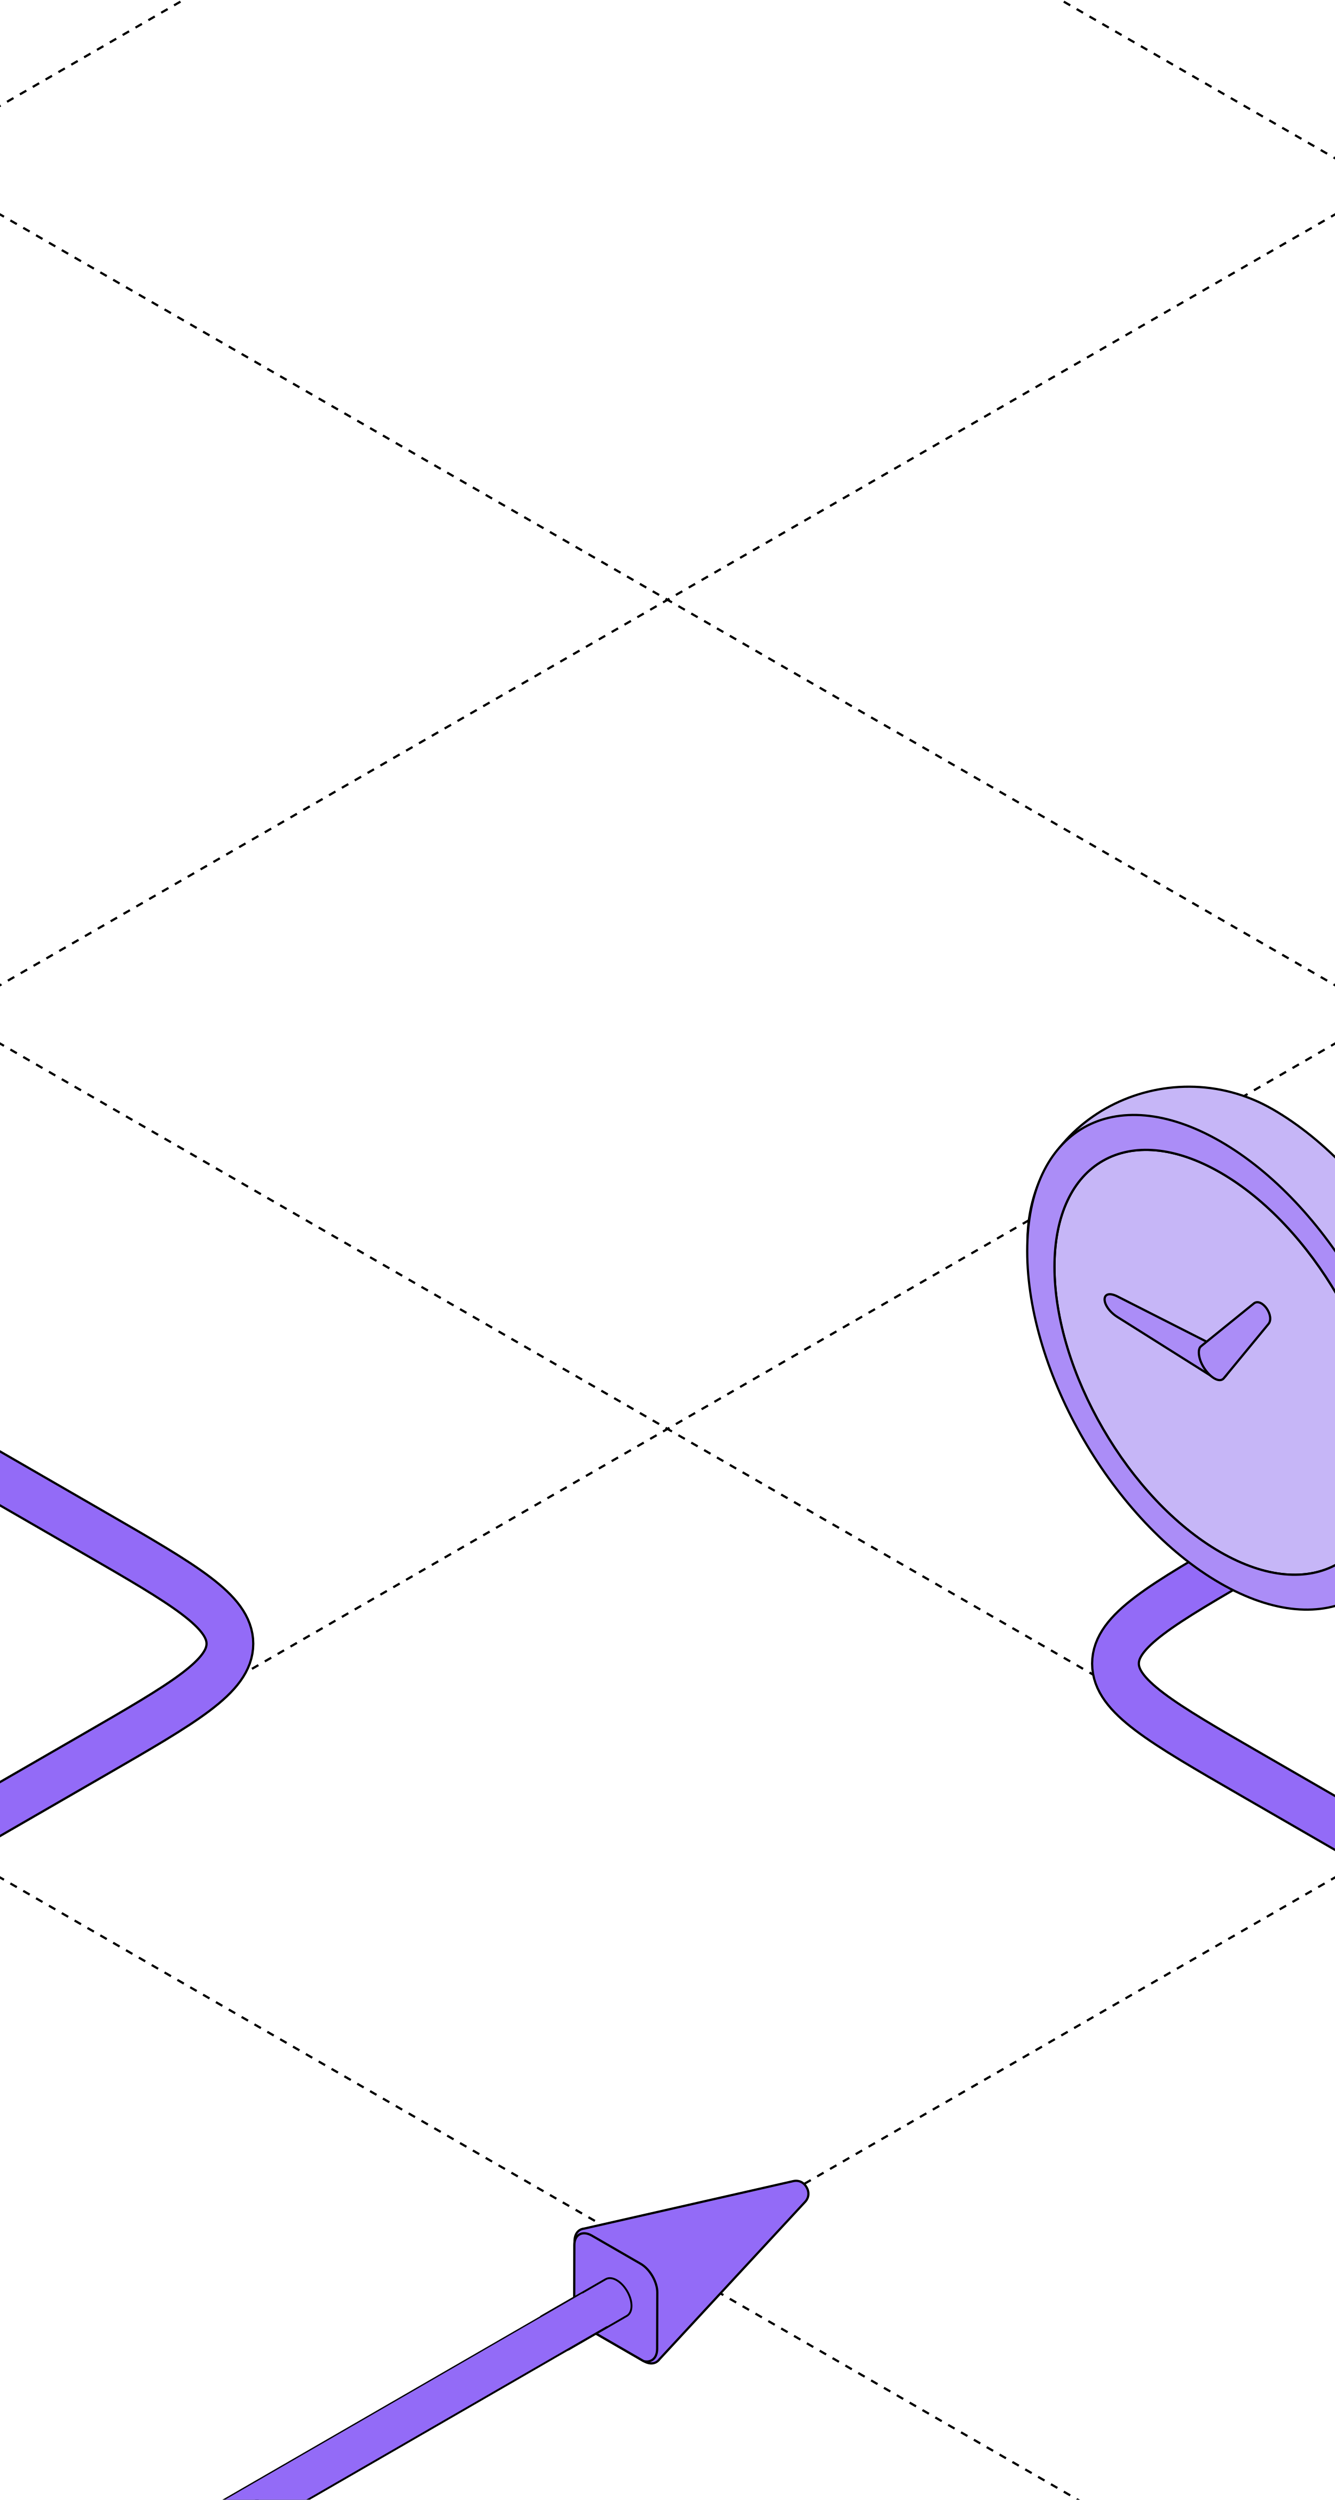 <?xml version="1.0" encoding="UTF-8"?> <svg xmlns="http://www.w3.org/2000/svg" width="360" height="674" viewBox="0 0 360 674" fill="none"><g clip-path="url(#clip0_100_700)"><path d="M-936 -705.493L1220.84 539.611" stroke="black" stroke-width="0.6" stroke-linejoin="round" stroke-dasharray="2 2"></path><path d="M-936 -929.041L1220.84 316.064" stroke="black" stroke-width="0.6" stroke-linejoin="round" stroke-dasharray="2 2"></path><path d="M-936 -1153.89L1220.84 91.218" stroke="black" stroke-width="0.6" stroke-linejoin="round" stroke-dasharray="2 2"></path><path d="M-936 637.815L1220.84 1882.92" stroke="black" stroke-width="0.6" stroke-linejoin="round" stroke-dasharray="2 2"></path><path d="M-936 412.969L1220.84 1658.07" stroke="black" stroke-width="0.6" stroke-linejoin="round" stroke-dasharray="2 2"></path><path d="M-936 189.418L1220.84 1434.52" stroke="black" stroke-width="0.6" stroke-linejoin="round" stroke-dasharray="2 2"></path><path d="M-936 -34.129L1220.84 1210.98" stroke="black" stroke-width="0.6" stroke-linejoin="round" stroke-dasharray="2 2"></path><path d="M-936 -258.975L1220.84 986.13" stroke="black" stroke-width="0.6" stroke-linejoin="round" stroke-dasharray="2 2"></path><path d="M-936 -482.523L1220.84 762.582" stroke="black" stroke-width="0.6" stroke-linejoin="round" stroke-dasharray="2 2"></path><path d="M1271.53 -705.493L-885.312 539.611" stroke="black" stroke-width="0.6" stroke-linejoin="round" stroke-dasharray="2 2"></path><path d="M1271.53 -929.041L-885.312 316.064" stroke="black" stroke-width="0.6" stroke-linejoin="round" stroke-dasharray="2 2"></path><path d="M1271.53 -1153.89L-885.312 91.218" stroke="black" stroke-width="0.6" stroke-linejoin="round" stroke-dasharray="2 2"></path><path d="M1296 412.966L-860.838 1658.07" stroke="black" stroke-width="0.6" stroke-linejoin="round" stroke-dasharray="2 2"></path><path d="M1296 189.418L-860.838 1434.52" stroke="black" stroke-width="0.6" stroke-linejoin="round" stroke-dasharray="2 2"></path><path d="M1296 -34.13L-860.838 1210.97" stroke="black" stroke-width="0.6" stroke-linejoin="round" stroke-dasharray="2 2"></path><path d="M1296 -258.975L-860.838 986.129" stroke="black" stroke-width="0.6" stroke-linejoin="round" stroke-dasharray="2 2"></path><path d="M1296 -482.524L-860.838 762.581" stroke="black" stroke-width="0.6" stroke-linejoin="round" stroke-dasharray="2 2"></path><path d="M154.928 620.505C154.928 621.987 155.44 623.624 156.268 625.083C157.118 626.531 158.281 627.793 159.562 628.533L173.549 636.608C175.378 637.662 176.952 637.334 177.867 636.073L217.119 593.671C218.238 592.465 218.209 590.887 217.494 589.733C216.853 588.537 215.502 587.72 213.896 588.089L157.55 600.88C155.998 601.042 154.928 602.24 154.928 604.352V620.502V620.505Z" fill="#936BF7" stroke="black" stroke-width="0.6" stroke-miterlimit="10"></path><path d="M159.565 628.535C156.783 626.889 154.833 623.19 154.842 620.354L154.885 605.301C154.894 602.465 157.107 601.339 159.576 602.762L172.789 610.392C175.259 611.818 177.26 615.285 177.253 618.123L177.21 633.307C177.201 636.142 175.281 637.096 173.552 636.61L159.565 628.535Z" fill="#936BF7" stroke="black" stroke-width="0.6" stroke-miterlimit="10"></path><path fill-rule="evenodd" clip-rule="evenodd" d="M170.041 621.707C170.041 622.892 169.641 623.738 168.988 624.159H168.996L153.179 633.291L146.091 624.768L163.372 614.791L163.373 614.798C164.077 614.343 165.075 614.382 166.181 615.02C168.313 616.251 170.041 619.245 170.041 621.707Z" fill="#936BF7"></path><path fill-rule="evenodd" clip-rule="evenodd" d="M163.831 614.583C164.482 614.382 165.296 614.509 166.18 615.02C168.312 616.25 170.04 619.244 170.04 621.706C170.04 622.634 169.795 623.354 169.374 623.825C169.26 623.953 169.133 624.062 168.995 624.153C168.994 624.153 168.994 624.154 168.993 624.154C168.991 624.155 168.989 624.157 168.986 624.158H168.995L153.178 633.29L146.09 624.767L163.37 614.79L163.372 614.797C163.373 614.797 163.373 614.796 163.374 614.796C163.379 614.792 163.384 614.789 163.389 614.786C163.526 614.7 163.674 614.632 163.831 614.583ZM163.18 614.322C164.089 613.786 165.266 613.909 166.432 614.582C167.593 615.253 168.615 616.382 169.347 617.649C170.078 618.915 170.545 620.366 170.545 621.706C170.545 622.956 170.132 623.976 169.332 624.534C169.307 624.557 169.278 624.577 169.248 624.595L153.43 633.728C153.217 633.85 152.947 633.802 152.79 633.613L145.702 625.09C145.606 624.975 145.567 624.825 145.593 624.678C145.619 624.532 145.708 624.404 145.837 624.33L163.118 614.353C163.138 614.341 163.159 614.331 163.18 614.322Z" fill="black"></path><path fill-rule="evenodd" clip-rule="evenodd" d="M152.347 620.653L-514 1005.37L-502.201 1012.18L164.147 627.466L152.347 620.653Z" fill="black"></path><path fill-rule="evenodd" clip-rule="evenodd" d="M156.99 618.383L-513.912 1005.73L-502.986 1012.04L167.916 624.691L156.99 618.383Z" fill="#936BF7"></path><path d="M580.366 278.355L337.548 418.546C313.054 432.688 300.806 439.759 300.806 448.546C300.806 457.332 313.054 464.403 337.548 478.546L587.022 622.579" stroke="black" stroke-width="13.2"></path><path d="M580.366 278.355L337.548 418.546C313.054 432.688 300.806 439.759 300.806 448.546C300.806 457.332 313.054 464.403 337.548 478.546L587.022 622.579" stroke="#936BF7" stroke-width="12"></path><path d="M-217.565 273L25.252 413.191C49.747 427.333 61.995 434.404 61.995 443.191C61.995 451.977 49.747 459.048 25.252 473.191L-224.221 617.224" stroke="black" stroke-width="13.2"></path><path d="M-217.565 273L25.252 413.191C49.747 427.333 61.995 434.404 61.995 443.191C61.995 451.977 49.747 459.048 25.252 473.191L-224.221 617.224" stroke="#936BF7" stroke-width="12"></path><path d="M334.286 427.365C305.587 410.831 277.09 367.283 277.09 334.415C277.09 301.547 314.458 282.553 343.157 299.065C371.878 315.6 395.223 355.774 395.223 388.642C395.223 421.509 362.986 443.9 334.286 427.365Z" fill="#C6B6F7" stroke="black" stroke-width="0.6" stroke-miterlimit="10" stroke-linejoin="round"></path><path d="M329.067 316.139C304.401 301.951 284.349 313.346 284.349 341.566C284.349 369.787 304.401 404.285 329.067 418.497C353.733 432.685 373.785 421.29 373.785 393.069C373.785 364.849 353.733 330.327 329.067 316.139Z" fill="#C6B6F7" stroke="black" stroke-width="0.6" stroke-miterlimit="10" stroke-linejoin="round"></path><path d="M329.066 426.89C300.366 410.355 277 370.182 277 337.336C277 304.49 300.366 291.196 329.066 307.73C357.787 324.242 381.132 364.439 381.132 397.285C381.132 430.131 357.787 443.424 329.066 426.89ZM329.066 316.132C304.399 301.943 284.347 313.339 284.347 341.559C284.347 369.779 304.399 404.278 329.066 418.489C353.732 432.678 373.783 421.283 373.783 393.062C373.783 364.841 353.732 330.32 329.066 316.132Z" fill="#AB8DF7" stroke="black" stroke-width="0.6" stroke-miterlimit="10" stroke-linejoin="round"></path><path d="M331.127 369.203C331.149 371.616 328.886 372.309 327.049 371.281L301.733 355.35C296.625 352.378 296.558 346.949 301.666 349.719L327.116 362.634C328.931 363.662 331.082 366.79 331.104 369.203L331.127 369.203Z" fill="#AB8DF7" stroke="black" stroke-width="0.6" stroke-miterlimit="10" stroke-linejoin="round"></path><path d="M329.895 358.104L338.004 351.532C340.177 349.566 343.986 354.951 341.947 357.118L329.916 371.731C328.819 372.781 326.646 371.62 324.943 369.206C323.24 366.816 322.837 363.978 323.778 363.062L329.895 358.104Z" fill="#AB8DF7" stroke="black" stroke-width="0.6" stroke-miterlimit="10" stroke-linejoin="round"></path><path d="M329.846 358.124L329.987 358.196" stroke="black" stroke-width="0.6" stroke-miterlimit="10" stroke-linejoin="round"></path></g><defs><clipPath id="clip0_100_700"><rect width="360" height="674" rx="24" fill="white"></rect></clipPath></defs></svg> 
